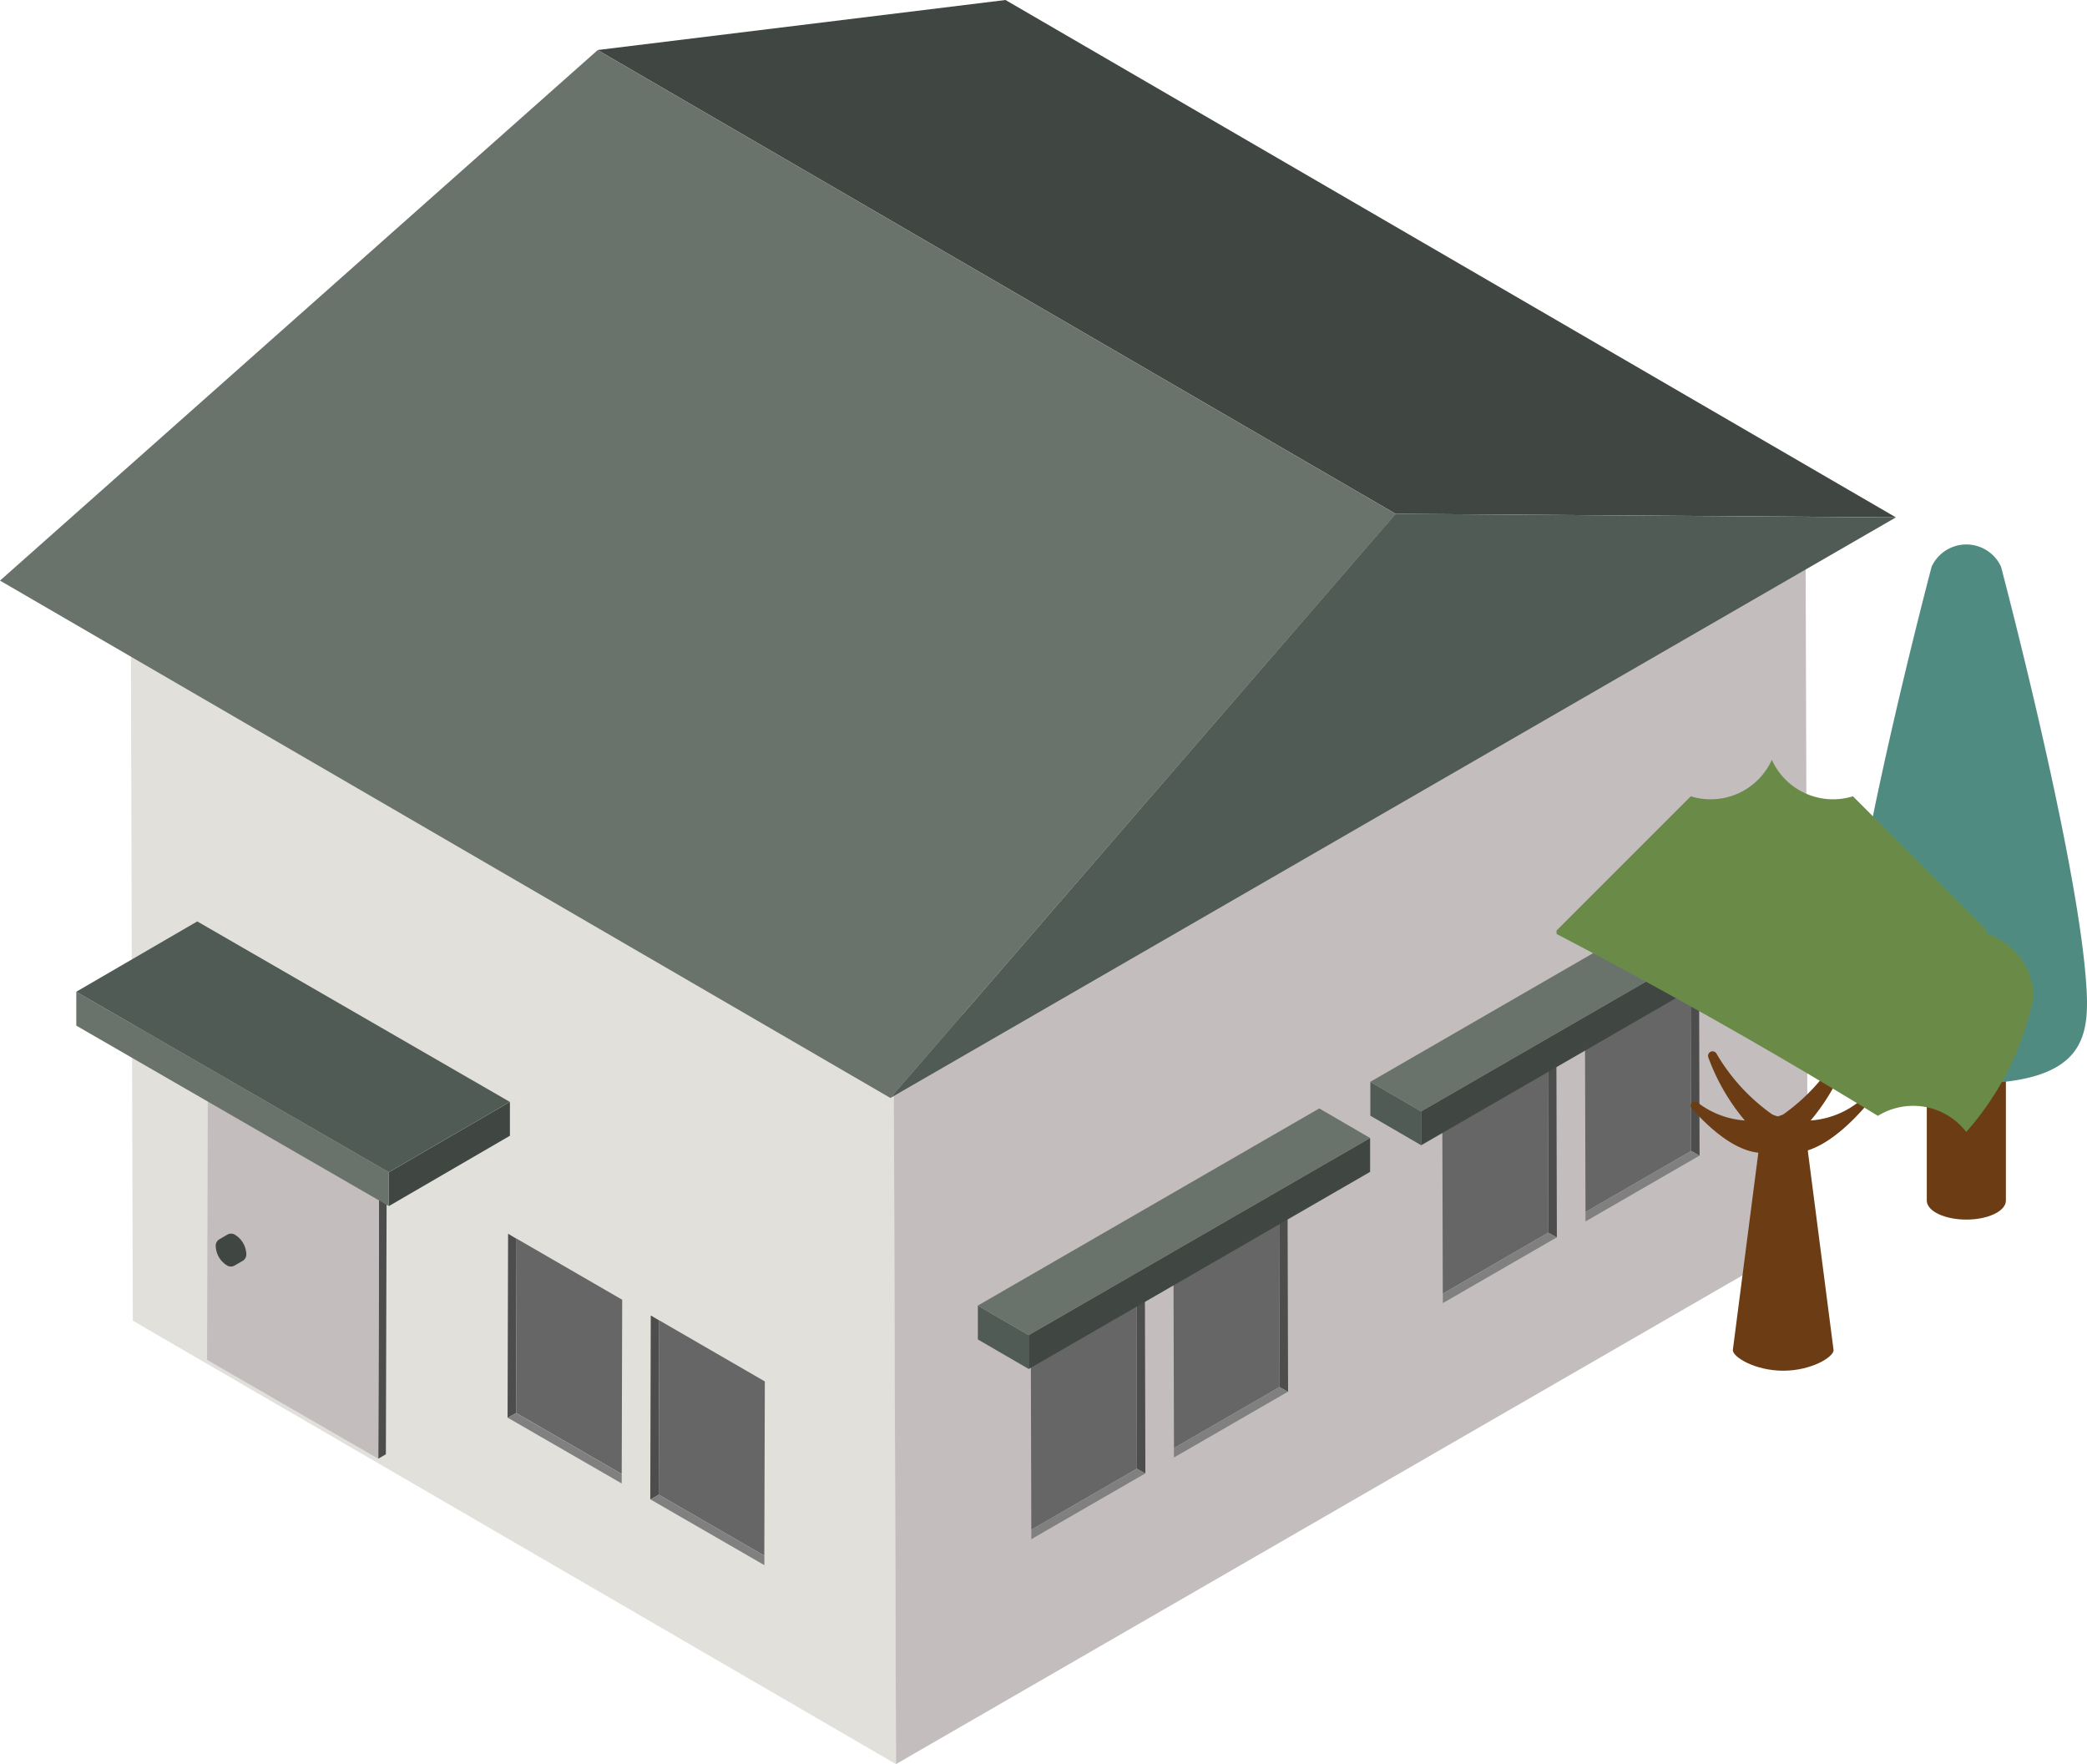 <svg xmlns="http://www.w3.org/2000/svg" width="64.949" height="54.899" viewBox="0 0 64.949 54.899">
  <g id="グループ_6669" data-name="グループ 6669" transform="translate(-257 -789.953)">
    <g id="グループ_5339" data-name="グループ 5339" transform="translate(-2578.94 -68.506)">
      <g id="グループ_5293" data-name="グループ 5293" transform="translate(2840.003 874.841)">
        <path id="パス_7367" data-name="パス 7367" d="M2871,942.289l-23.751-13.8-.07-24.715,23.751,13.8Z" transform="translate(-2847.179 -903.772)" fill="#e1e0db"/>
      </g>
      <g id="グループ_5294" data-name="グループ 5294" transform="translate(2863.754 874.896)">
        <path id="パス_7368" data-name="パス 7368" d="M2941.249,903.926l.07,22.079-28.375,16.382-.07-22.079Z" transform="translate(-2912.874 -903.926)" fill="#c3bdbe"/>
      </g>
      <g id="グループ_5295" data-name="グループ 5295" transform="translate(2854.536 858.458)">
        <path id="パス_7369" data-name="パス 7369" d="M2912.213,874.449l-24.836-14.433,12.695-1.557,27.709,16.1Z" transform="translate(-2887.376 -858.458)" fill="#404742"/>
      </g>
      <g id="グループ_5296" data-name="グループ 5296" transform="translate(2835.94 860.016)">
        <path id="パス_7370" data-name="パス 7370" d="M2863.649,895.377l-27.709-16.1,18.6-16.509,24.836,14.433Z" transform="translate(-2835.94 -862.766)" fill="#69736c"/>
      </g>
      <g id="グループ_5297" data-name="グループ 5297" transform="translate(2863.649 874.449)">
        <path id="パス_7371" data-name="パス 7371" d="M2928.307,902.688l15.568.112-31.291,18.066Z" transform="translate(-2912.584 -902.688)" fill="#515b55"/>
      </g>
      <g id="グループ_5301" data-name="グループ 5301" transform="translate(2842.384 891.847)">
        <g id="グループ_5298" data-name="グループ 5298" transform="translate(5.328 3.076)">
          <path id="パス_7372" data-name="パス 7372" d="M2868.525,959.458l.237-.138-.025,8.792-.237.138Z" transform="translate(-2868.5 -959.32)" fill="#4d4d4d"/>
        </g>
        <g id="グループ_5299" data-name="グループ 5299" transform="translate(0.025 0)">
          <path id="パス_7373" data-name="パス 7373" d="M2853.832,950.949l.238-.138,5.328,3.076-.238.138Z" transform="translate(-2853.832 -950.811)" fill="#ab865e"/>
        </g>
        <g id="グループ_5300" data-name="グループ 5300" transform="translate(0 0.138)">
          <path id="パス_7374" data-name="パス 7374" d="M2859.116,954.269l-.025,8.792-5.328-3.076.025-8.792Z" transform="translate(-2853.763 -951.193)" fill="#c3bdbe"/>
        </g>
      </g>
      <g id="グループ_5310" data-name="グループ 5310" transform="translate(2851.737 896.853)">
        <g id="グループ_5305" data-name="グループ 5305" transform="translate(0 0)">
          <g id="グループ_5302" data-name="グループ 5302">
            <path id="パス_7375" data-name="パス 7375" d="M2879.648,964.657l.264.156-.015,5.423-.265.149Z" transform="translate(-2879.633 -964.657)" fill="#4d4d4d"/>
          </g>
          <g id="グループ_5303" data-name="グループ 5303" transform="translate(0.004 5.579)">
            <path id="パス_7376" data-name="パス 7376" d="M2879.644,980.234l.261-.145,3.286,1.9v.292Z" transform="translate(-2879.644 -980.089)" fill="gray"/>
          </g>
          <g id="グループ_5304" data-name="グループ 5304" transform="translate(0.265 0.156)">
            <path id="パス_7377" data-name="パス 7377" d="M2883.666,966.985l-.015,5.422-3.286-1.9.015-5.423Z" transform="translate(-2880.365 -965.088)" fill="#666"/>
          </g>
        </g>
        <g id="グループ_5309" data-name="グループ 5309" transform="translate(4.44 2.542)">
          <g id="グループ_5306" data-name="グループ 5306">
            <path id="パス_7378" data-name="パス 7378" d="M2891.928,971.689l.264.156-.015,5.423-.264.149Z" transform="translate(-2891.913 -971.689)" fill="#4d4d4d"/>
          </g>
          <g id="グループ_5307" data-name="グループ 5307" transform="translate(0.004 5.579)">
            <path id="パス_7379" data-name="パス 7379" d="M2891.923,987.265l.261-.145,3.286,1.9v.292Z" transform="translate(-2891.923 -987.12)" fill="gray"/>
          </g>
          <g id="グループ_5308" data-name="グループ 5308" transform="translate(0.264 0.156)">
            <path id="パス_7380" data-name="パス 7380" d="M2895.946,974.016l-.016,5.422-3.286-1.9.016-5.423Z" transform="translate(-2892.645 -972.119)" fill="#666"/>
          </g>
        </g>
      </g>
      <g id="グループ_5319" data-name="グループ 5319" transform="translate(2868.02 896.045)">
        <g id="グループ_5314" data-name="グループ 5314" transform="translate(4.44)">
          <g id="グループ_5311" data-name="グループ 5311" transform="translate(3.286)">
            <path id="パス_7381" data-name="パス 7381" d="M2946.308,962.424l-.264.156.015,5.423.265.149Z" transform="translate(-2946.044 -962.424)" fill="#4d4d4d"/>
          </g>
          <g id="グループ_5312" data-name="グループ 5312" transform="translate(0.015 5.579)">
            <path id="パス_7382" data-name="パス 7382" d="M2940.543,978l-.261-.145-3.286,1.9v.292Z" transform="translate(-2936.997 -977.855)" fill="gray"/>
          </g>
          <g id="グループ_5313" data-name="グループ 5313" transform="translate(0 0.156)">
            <path id="パス_7383" data-name="パス 7383" d="M2936.954,964.752l.015,5.422,3.286-1.9-.015-5.423Z" transform="translate(-2936.954 -962.855)" fill="#666"/>
          </g>
        </g>
        <g id="グループ_5318" data-name="グループ 5318" transform="translate(0 2.542)">
          <g id="グループ_5315" data-name="グループ 5315" transform="translate(3.286)">
            <path id="パス_7384" data-name="パス 7384" d="M2934.028,969.455l-.264.156.015,5.422.264.149Z" transform="translate(-2933.764 -969.455)" fill="#4d4d4d"/>
          </g>
          <g id="グループ_5316" data-name="グループ 5316" transform="translate(0.015 5.579)">
            <path id="パス_7385" data-name="パス 7385" d="M2928.264,985.032l-.261-.145-3.286,1.9v.292Z" transform="translate(-2924.717 -984.887)" fill="gray"/>
          </g>
          <g id="グループ_5317" data-name="グループ 5317" transform="translate(0 0.156)">
            <path id="パス_7386" data-name="パス 7386" d="M2924.674,971.783l.015,5.422,3.286-1.9-.015-5.422Z" transform="translate(-2924.674 -969.886)" fill="#666"/>
          </g>
        </g>
      </g>
      <g id="グループ_5328" data-name="グループ 5328" transform="translate(2880.826 888.699)">
        <g id="グループ_5323" data-name="グループ 5323" transform="translate(4.44)">
          <g id="グループ_5320" data-name="グループ 5320" transform="translate(3.286)">
            <path id="パス_7387" data-name="パス 7387" d="M2981.728,942.1l-.264.156.015,5.423.265.149Z" transform="translate(-2981.464 -942.104)" fill="#4d4d4d"/>
          </g>
          <g id="グループ_5321" data-name="グループ 5321" transform="translate(0.015 5.579)">
            <path id="パス_7388" data-name="パス 7388" d="M2975.963,957.681l-.26-.145-3.286,1.9v.292Z" transform="translate(-2972.417 -957.536)" fill="gray"/>
          </g>
          <g id="グループ_5322" data-name="グループ 5322" transform="translate(0 0.156)">
            <path id="パス_7389" data-name="パス 7389" d="M2972.374,944.432l.016,5.422,3.286-1.9-.016-5.423Z" transform="translate(-2972.374 -942.535)" fill="#666"/>
          </g>
        </g>
        <g id="グループ_5327" data-name="グループ 5327" transform="translate(0 2.542)">
          <g id="グループ_5324" data-name="グループ 5324" transform="translate(3.286)">
            <path id="パス_7390" data-name="パス 7390" d="M2969.448,949.135l-.264.156.015,5.422.264.149Z" transform="translate(-2969.184 -949.135)" fill="#4d4d4d"/>
          </g>
          <g id="グループ_5325" data-name="グループ 5325" transform="translate(0.016 5.579)">
            <path id="パス_7391" data-name="パス 7391" d="M2963.684,964.712l-.261-.145-3.286,1.9v.292Z" transform="translate(-2960.137 -964.567)" fill="gray"/>
          </g>
          <g id="グループ_5326" data-name="グループ 5326" transform="translate(0 0.156)">
            <path id="パス_7392" data-name="パス 7392" d="M2960.094,951.463l.015,5.422,3.286-1.9-.015-5.422Z" transform="translate(-2960.094 -949.566)" fill="#666"/>
          </g>
        </g>
      </g>
      <path id="パス_7393" data-name="パス 7393" d="M2855.131,964.7a.237.237,0,0,0-.239-.024l-.277.162h0a.235.235,0,0,0-.1.216.736.736,0,0,0,.334.579.236.236,0,0,0,.24.022h0l.277-.161a.235.235,0,0,0,.1-.216A.736.736,0,0,0,2855.131,964.7Zm-.438.116-.019,0Zm-.053.011-.016.007Zm.026-.008-.017.005Zm.037,0h0Zm.031,0,.02,0Zm.033.007.019.005Zm.037.012.016.007Zm.327.786h0Zm.031-.048h0Zm.02-.061h0Z" transform="translate(-11.861 -67.805)" fill="#404742"/>
      <g id="グループ_5332" data-name="グループ 5332" transform="translate(2838.312 887.133)">
        <g id="グループ_5329" data-name="グループ 5329" transform="translate(9.727 5.616)">
          <path id="パス_7394" data-name="パス 7394" d="M2873.175,953.305l0,1.054-3.767,2.189,0-1.054Z" transform="translate(-2869.405 -953.305)" fill="#404742" stroke="rgba(0,0,0,0)" stroke-width="1"/>
        </g>
        <g id="グループ_5330" data-name="グループ 5330" transform="translate(0 2.189)">
          <path id="パス_7395" data-name="パス 7395" d="M2852.23,949.443l0,1.054-9.727-5.616,0-1.054Z" transform="translate(-2842.501 -943.827)" fill="#69736c" stroke="rgba(0,0,0,0)" stroke-width="1"/>
        </g>
        <g id="グループ_5331" data-name="グループ 5331" transform="translate(0.003)">
          <path id="パス_7396" data-name="パス 7396" d="M2856,943.388l-3.767,2.189-9.727-5.616,3.767-2.189Z" transform="translate(-2842.509 -937.772)" fill="#515b55"/>
        </g>
      </g>
      <g id="グループ_5333" data-name="グループ 5333" transform="translate(2866.368 899.089)">
        <path id="パス_7397" data-name="パス 7397" d="M2921.691,972.817l-1.583-.92,0-1.053,1.583.92Z" transform="translate(-2920.104 -970.844)" fill="#515b55"/>
      </g>
      <g id="グループ_5334" data-name="グループ 5334" transform="translate(2866.368 892.954)">
        <path id="パス_7398" data-name="パス 7398" d="M2921.688,960.928l-1.583-.92,10.627-6.136,1.583.92Z" transform="translate(-2920.104 -953.873)" fill="#69736c" stroke="rgba(0,0,0,0)" stroke-width="1"/>
      </g>
      <g id="グループ_5335" data-name="グループ 5335" transform="translate(2867.952 893.874)">
        <path id="パス_7399" data-name="パス 7399" d="M2935.111,956.417l0,1.053-10.627,6.136,0-1.053Z" transform="translate(-2924.484 -956.417)" fill="#404742" stroke="rgba(0,0,0,0)" stroke-width="1"/>
      </g>
      <g id="グループ_5336" data-name="グループ 5336" transform="translate(2878.582 892.126)">
        <path id="パス_7400" data-name="パス 7400" d="M2955.474,953.556l-1.583-.92,0-1.053,1.583.92Z" transform="translate(-2953.887 -951.583)" fill="#515b55"/>
      </g>
      <g id="グループ_5337" data-name="グループ 5337" transform="translate(2878.582 885.99)">
        <path id="パス_7401" data-name="パス 7401" d="M2955.471,941.667l-1.583-.92,10.627-6.136,1.583.92Z" transform="translate(-2953.887 -934.611)" fill="#69736c" stroke="rgba(0,0,0,0)" stroke-width="1"/>
      </g>
      <g id="グループ_5338" data-name="グループ 5338" transform="translate(2880.166 886.91)">
        <path id="パス_7402" data-name="パス 7402" d="M2968.895,937.156l0,1.053-10.627,6.136,0-1.053Z" transform="translate(-2958.267 -937.156)" fill="#404742" stroke="rgba(0,0,0,0)" stroke-width="1"/>
      </g>
    </g>
    <g id="グループ_6667" data-name="グループ 6667" transform="translate(314.438 806.896)">
      <g id="グループ_6665" data-name="グループ 6665" transform="translate(2.524 15.271)">
        <path id="パス_8903" data-name="パス 8903" d="M1238.362,1867.741c0,.328-.551.593-1.231.593s-1.231-.265-1.231-.593.551-.593,1.231-.593S1238.362,1867.413,1238.362,1867.741Z" transform="translate(-1235.899 -1867.148)" fill="#9e7f64"/>
        <path id="パス_8904" data-name="パス 8904" d="M1235.9,1873.339v-4.553c0,.328.551.593,1.231.593s1.231-.265,1.231-.593v4.553c0,.328-.551.593-1.231.593S1235.9,1873.667,1235.9,1873.339Z" transform="translate(-1235.899 -1868.193)" fill="#6c3c14"/>
      </g>
      <g id="グループ_6666" data-name="グループ 6666" transform="translate(0 0)">
        <path id="パス_8905" data-name="パス 8905" d="M1228.966,1838.432c.33-4.072,2.636-12.783,2.636-12.783a1.189,1.189,0,0,1,2.159,0s2.306,8.711,2.636,12.783c.148,1.823.079,3.309-3.715,3.309S1228.818,1840.255,1228.966,1838.432Z" transform="translate(-1228.926 -1824.958)" fill="#508b82"/>
      </g>
    </g>
    <g id="グループ_6664" data-name="グループ 6664" transform="translate(304 813.598)">
      <g id="グループ_6663" data-name="グループ 6663" transform="translate(5.621 9.067)">
        <path id="パス_8899" data-name="パス 8899" d="M1137.908,1847.04c-.4,0-.717.178-.717.4l-.851,6.586c0,.22.7.641,1.568.641s1.567-.421,1.567-.641l-.851-6.586C1138.624,1847.219,1138.3,1847.04,1137.908,1847.04Z" transform="translate(-1135.034 -1844.723)" fill="#6c3c14"/>
        <g id="グループ_6661" data-name="グループ 6661" transform="translate(0.532)">
          <path id="パス_8900" data-name="パス 8900" d="M1136.208,1842.61a6.04,6.04,0,0,1-1.747-1.907.141.141,0,0,0-.246.134,6.536,6.536,0,0,0,1.984,2.8c1,.575,2.159-.442,2.84-1.207a.13.13,0,0,0-.165-.2A2.715,2.715,0,0,1,1136.208,1842.61Z" transform="translate(-1134.202 -1840.638)" fill="#6c3c14"/>
        </g>
        <g id="グループ_6662" data-name="グループ 6662">
          <path id="パス_8901" data-name="パス 8901" d="M1135.6,1842.61a6.044,6.044,0,0,0,1.746-1.907.141.141,0,0,1,.246.134,6.532,6.532,0,0,1-1.984,2.8c-1,.575-2.159-.442-2.84-1.207a.13.13,0,0,1,.165-.2A2.716,2.716,0,0,0,1135.6,1842.61Z" transform="translate(-1132.731 -1840.638)" fill="#6c3c14"/>
        </g>
      </g>
      <path id="パス_8902" data-name="パス 8902" d="M1133.49,1822.993a2.088,2.088,0,0,0-1.447-1.987c0-.035,0-.071,0-.107a50521.1,50521.1,0,0,1-4.177-4.177,2.09,2.09,0,0,1-2.523-1.135,2.09,2.09,0,0,1-2.523,1.135,20209.679,20209.679,0,0,1-4.177,4.177c0,.036,0,.072,0,.107a168.422,168.422,0,0,1,10,5.661,2.088,2.088,0,0,1,2.75.5,9.032,9.032,0,0,0,2.089-4.177Z" transform="translate(-1117.202 -1815.587)" fill="#6a8b48"/>
    </g>
  </g>
</svg>

